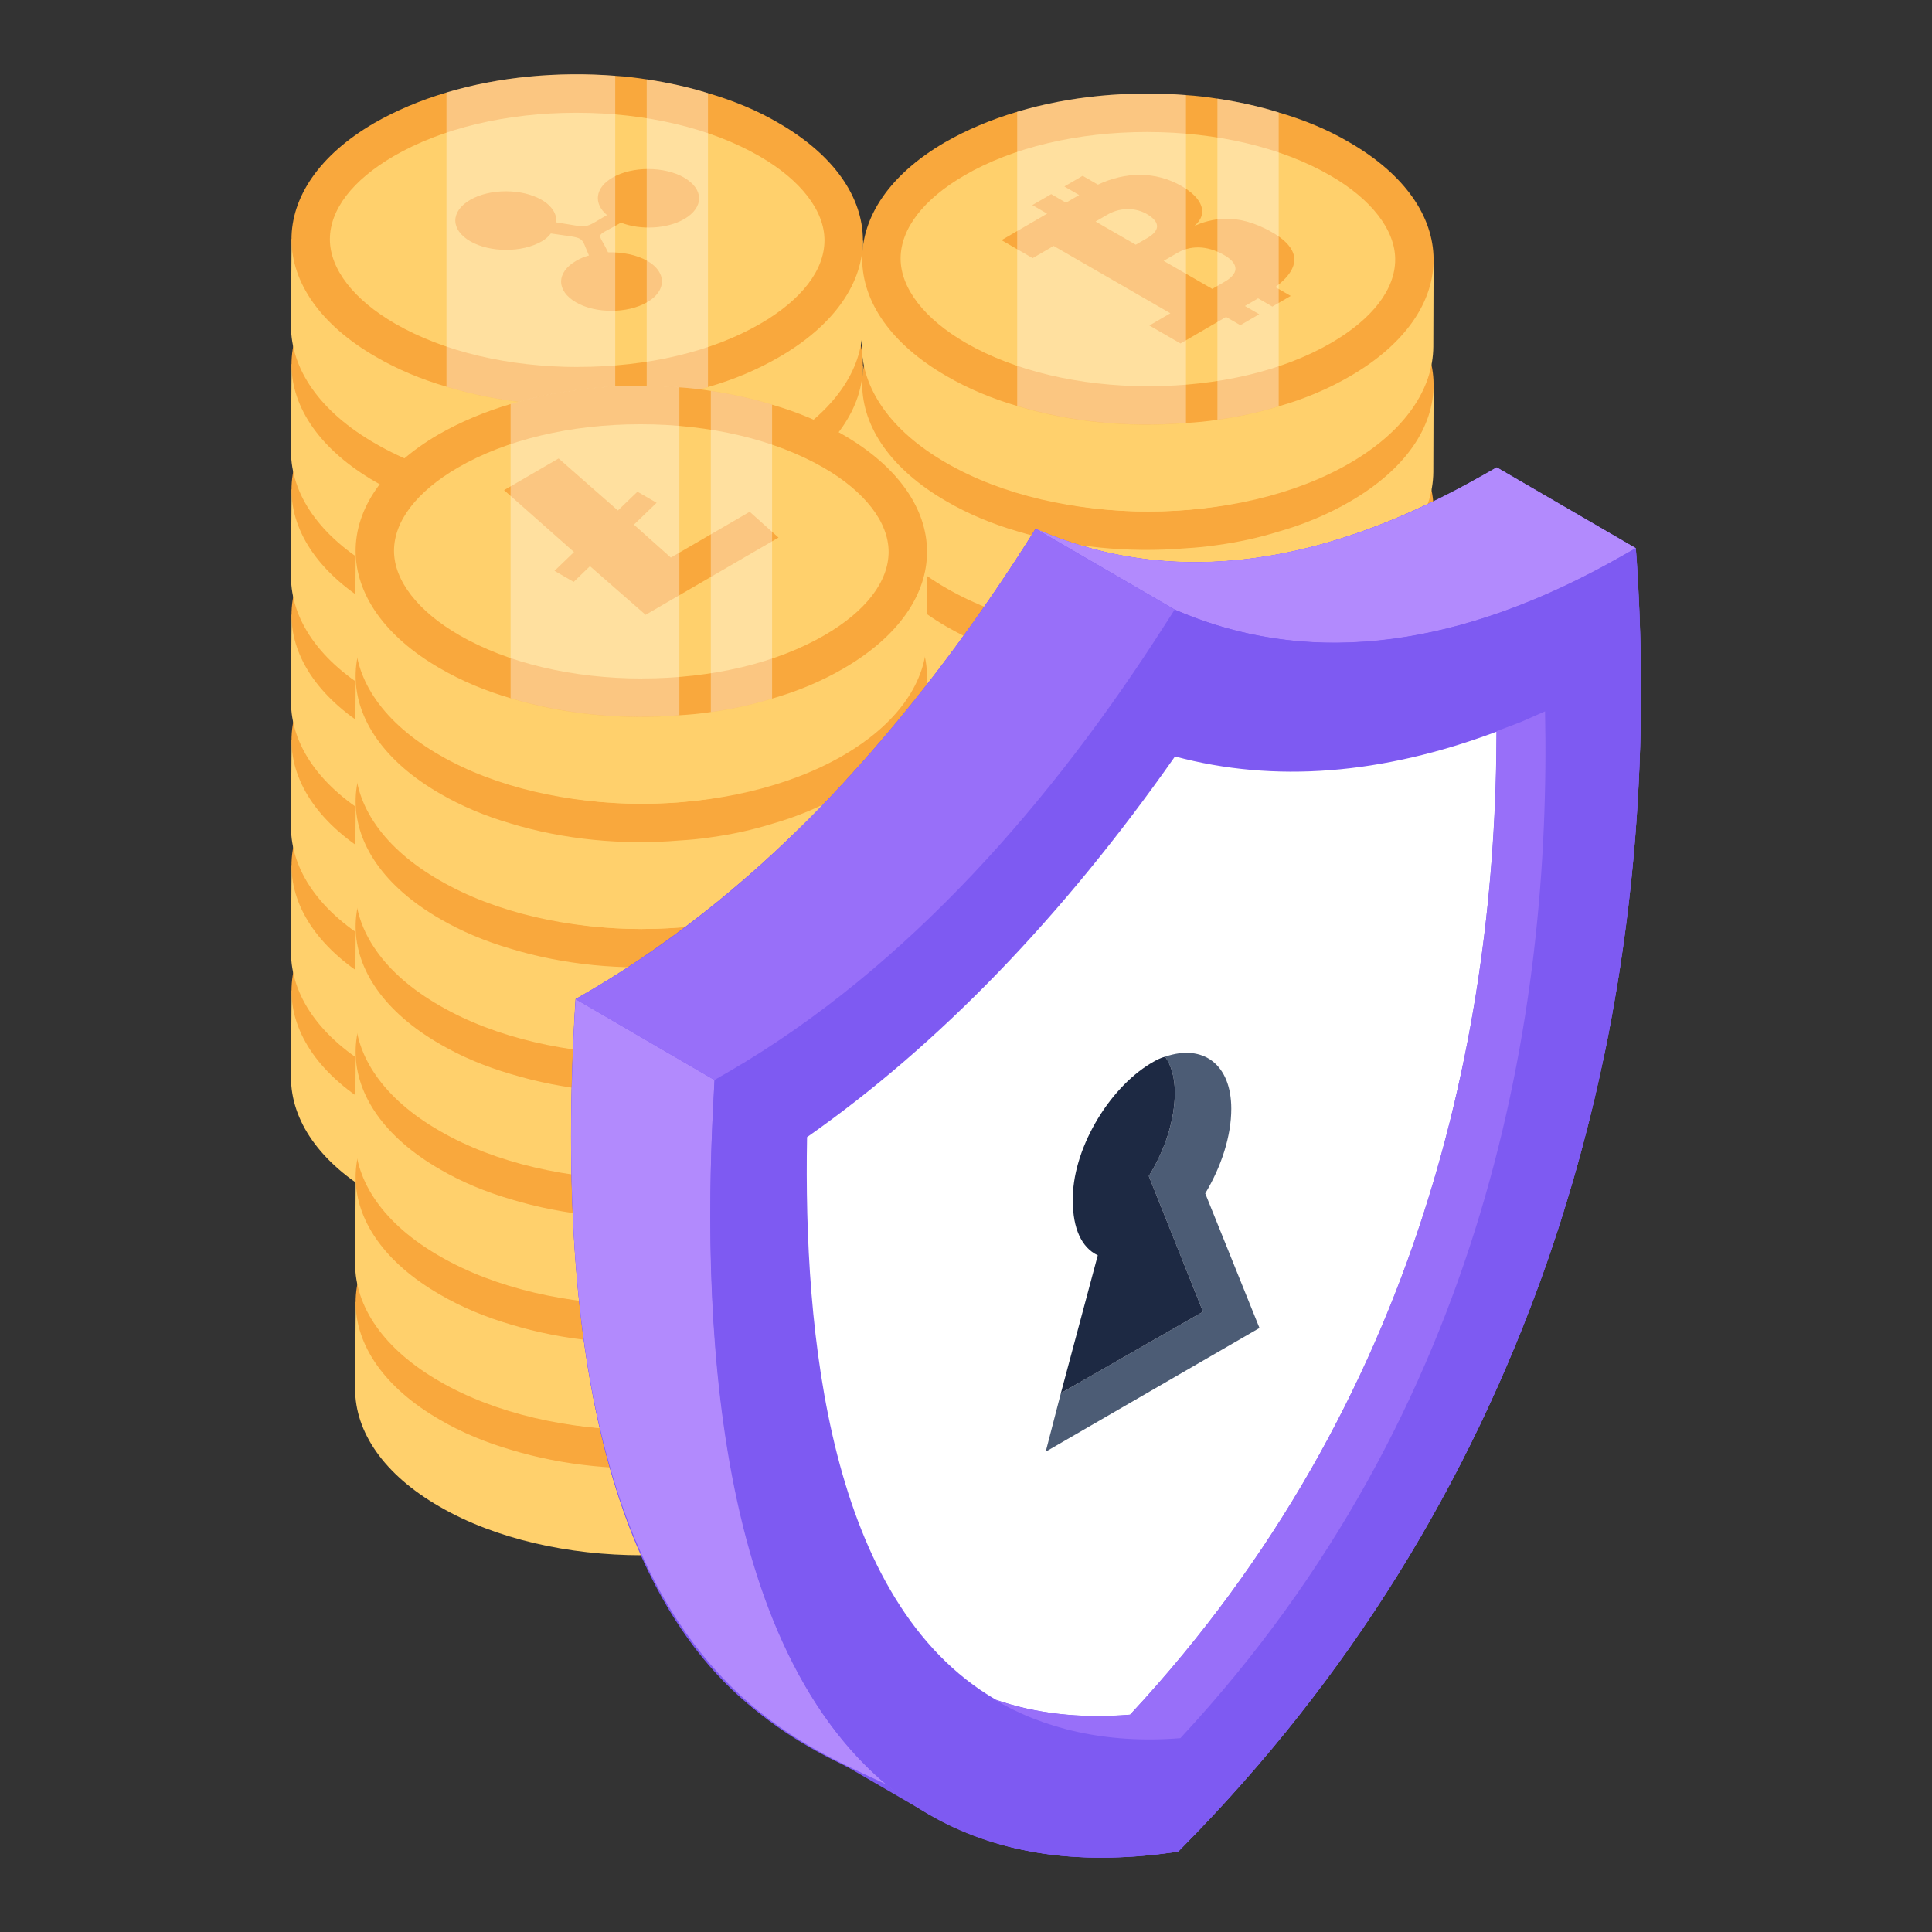 <?xml version="1.0" encoding="UTF-8"?>
<svg xmlns="http://www.w3.org/2000/svg" id="Layer_1" height="512" viewBox="0 0 52 52" width="512">
  <rect x="0" y="0" width="52" height="52" fill="#333333" stroke="none"/>
  <g id="_x39_6_1_">
    <g>
      <g>
        <g>
          <g>
            <g>
              <g>
                <g>
                  <g>
                    <g>
                      <g>
                        <g>
                          <path d="m23.225 26.705-.008 2.334c-.008 1.136-.755 2.265-2.241 3.131-2.988 1.74-7.859 1.74-10.863 0-1.526-.874-2.281-2.026-2.281-3.171l.016-2.342z" fill="#ffd06c"></path>
                        </g>
                      </g>
                      <g>
                        <g>
                          <path d="m20.981 29.832c-.579.337-1.226.613-1.926.812-.527.164-1.079.285-1.649.363-.276.043-.561.069-.846.086-1.537.13-3.126-.026-4.542-.458-.682-.199-1.321-.466-1.9-.803-3.014-1.736-3.031-4.559-.043-6.295.587-.337 1.243-.613 1.943-.82 1.408-.423 3.005-.57 4.542-.449.285.017.57.052.846.095.57.086 1.123.207 1.649.371.682.199 1.33.466 1.9.803 3.014 1.736 3.031 4.551.026 6.295z" fill="#f9a83d"></path>
                        </g>
                        <g>
                          <path d="m15.56 30.105c-1.873 0-3.621-.414-4.922-1.165-1.117-.645-1.758-1.472-1.759-2.271-.001-.799.609-1.594 1.717-2.239 1.295-.753 3.041-1.168 4.914-1.168 1.875 0 3.626.415 4.931 1.169 1.111.641 1.749 1.466 1.75 2.262.001.802-.612 1.6-1.726 2.247-1.291.75-3.033 1.163-4.905 1.163z" fill="#ffd06c"></path>
                        </g>
                        <g>
                          <g>
                            <path d="m18.885 27.96-.384-.222-.354.206.384.222-.508.295-.384-.222-.098.057-.564.328-.565.329-.838-.484.565-.329-3.141-1.813-.565.329-.838-.484.565-.329.564-.328.098-.057-.398-.23.508-.295.398.23.354-.206-.398-.23.493-.287.411.237c.735-.345 1.544-.37 2.255.041.567.328.724.747.345 1.067.41-.171 1.103-.394 2.097.18.511.295.981.796.079 1.47l.412.238zm-1.617-.476.337-.196c.452-.263.31-.526-.017-.714-.483-.279-.924-.254-1.262-.058l-.367.213zm-2.06-1.19.31-.18c.382-.222.323-.451-.019-.649-.241-.139-.652-.213-1.062.025l-.31.18z" fill="#f9a83d"></path>
                          </g>
                        </g>
                      </g>
                    </g>
                  </g>
                </g>
              </g>
            </g>
          </g>
        </g>
        <g>
          <g>
            <g>
              <g>
                <g>
                  <g>
                    <g>
                      <g>
                        <g>
                          <path d="m23.225 23.334-.008 2.334c-.008 1.136-.755 2.265-2.241 3.131-2.988 1.74-7.859 1.74-10.863 0-1.526-.874-2.281-2.026-2.281-3.171l.016-2.342z" fill="#ffd06c"></path>
                        </g>
                      </g>
                      <g>
                        <g>
                          <path d="m20.981 26.461c-.579.337-1.226.613-1.926.812-.527.164-1.079.285-1.649.363-.276.043-.561.069-.846.086-1.537.13-3.126-.026-4.542-.458-.682-.199-1.321-.466-1.9-.803-3.014-1.736-3.031-4.559-.043-6.295.587-.337 1.243-.613 1.943-.82 1.408-.423 3.005-.57 4.542-.449.285.017.57.052.846.095.57.086 1.123.207 1.649.371.682.199 1.33.466 1.9.803 3.014 1.736 3.031 4.551.026 6.295z" fill="#f9a83d"></path>
                        </g>
                        <g>
                          <path d="m15.56 26.734c-1.873 0-3.621-.414-4.922-1.165-1.117-.645-1.758-1.472-1.759-2.271-.001-.799.609-1.594 1.717-2.239 1.295-.753 3.041-1.168 4.914-1.168 1.875 0 3.626.415 4.931 1.169 1.111.641 1.749 1.466 1.75 2.262.001.802-.612 1.6-1.726 2.247-1.291.75-3.033 1.163-4.905 1.163z" fill="#ffd06c"></path>
                        </g>
                        <g>
                          <g>
                            <path d="m18.885 24.589-.384-.222-.354.206.384.222-.508.295-.384-.222-.098.057-.564.328-.565.329-.838-.484.565-.329-3.141-1.813-.565.329-.838-.484.565-.329.564-.328.098-.057-.398-.23.508-.295.398.229.354-.206-.398-.23.493-.287.411.237c.735-.345 1.544-.37 2.255.041.567.328.724.747.345 1.067.41-.171 1.103-.394 2.097.18.511.295.981.796.079 1.47l.412.238zm-1.617-.476.337-.196c.452-.263.31-.526-.017-.714-.483-.279-.924-.254-1.262-.058l-.367.213zm-2.06-1.19.31-.18c.382-.222.323-.451-.019-.649-.241-.139-.652-.213-1.062.025l-.31.18z" fill="#f9a83d"></path>
                          </g>
                        </g>
                      </g>
                    </g>
                  </g>
                </g>
              </g>
            </g>
          </g>
        </g>
        <g>
          <g>
            <g>
              <g>
                <g>
                  <g>
                    <g>
                      <g>
                        <g>
                          <path d="m23.225 19.963-.008 2.334c-.008 1.136-.755 2.265-2.241 3.131-2.988 1.74-7.859 1.74-10.863 0-1.526-.874-2.281-2.026-2.281-3.171l.016-2.342z" fill="#ffd06c"></path>
                        </g>
                      </g>
                      <g>
                        <g>
                          <path d="m20.981 23.09c-.579.337-1.226.613-1.926.812-.527.164-1.079.285-1.649.363-.276.043-.561.069-.846.086-1.537.13-3.126-.026-4.542-.458-.682-.199-1.321-.466-1.9-.803-3.014-1.736-3.031-4.559-.043-6.295.587-.337 1.243-.613 1.943-.82 1.408-.423 3.005-.57 4.542-.449.285.017.57.052.846.095.57.086 1.123.207 1.649.371.682.199 1.33.466 1.9.803 3.014 1.736 3.031 4.551.026 6.295z" fill="#f9a83d"></path>
                        </g>
                        <g>
                          <path d="m15.56 23.362c-1.873 0-3.621-.414-4.922-1.165-1.117-.645-1.758-1.472-1.759-2.271-.001-.799.609-1.594 1.717-2.239 1.295-.753 3.041-1.168 4.914-1.168 1.875 0 3.626.415 4.931 1.169 1.111.641 1.749 1.466 1.75 2.262.001.802-.612 1.6-1.726 2.247-1.291.75-3.033 1.163-4.905 1.163z" fill="#ffd06c"></path>
                        </g>
                        <g>
                          <g>
                            <path d="m18.885 21.218-.384-.222-.354.206.384.222-.508.295-.384-.222-.098.057-.564.328-.565.329-.838-.484.565-.329-3.141-1.813-.565.329-.838-.484.565-.329.564-.328.098-.057-.398-.23.508-.295.398.23.354-.206-.398-.23.493-.287.411.237c.735-.345 1.544-.37 2.255.041.567.328.724.747.345 1.067.41-.171 1.103-.394 2.097.18.511.295.981.796.079 1.47l.412.238zm-1.617-.476.337-.196c.452-.263.31-.526-.017-.714-.483-.279-.924-.254-1.262-.058l-.367.213zm-2.06-1.19.31-.18c.382-.222.323-.451-.019-.649-.241-.139-.652-.213-1.062.025l-.31.18z" fill="#f9a83d"></path>
                          </g>
                        </g>
                      </g>
                    </g>
                  </g>
                </g>
              </g>
            </g>
          </g>
        </g>
        <g>
          <g>
            <g>
              <g>
                <g>
                  <g>
                    <g>
                      <g>
                        <g>
                          <path d="m23.225 16.592-.008 2.334c-.008 1.136-.755 2.265-2.241 3.131-2.988 1.74-7.859 1.74-10.863 0-1.526-.874-2.281-2.026-2.281-3.171l.016-2.342z" fill="#ffd06c"></path>
                        </g>
                      </g>
                      <g>
                        <g>
                          <path d="m20.981 19.719c-.579.337-1.226.613-1.926.812-.527.164-1.079.285-1.649.363-.276.043-.561.069-.846.086-1.537.13-3.126-.026-4.542-.458-.682-.199-1.321-.466-1.9-.803-3.014-1.736-3.031-4.559-.043-6.295.587-.337 1.243-.613 1.943-.82 1.408-.423 3.005-.57 4.542-.449.285.017.57.052.846.095.57.086 1.123.207 1.649.371.682.199 1.33.466 1.9.803 3.014 1.736 3.031 4.551.026 6.295z" fill="#f9a83d"></path>
                        </g>
                        <g>
                          <path d="m15.56 19.991c-1.873 0-3.621-.414-4.922-1.165-1.117-.645-1.758-1.472-1.759-2.271-.001-.799.609-1.594 1.717-2.239 1.295-.753 3.041-1.168 4.914-1.168 1.875 0 3.626.415 4.931 1.169 1.111.641 1.749 1.466 1.75 2.262.001.802-.612 1.6-1.726 2.247-1.291.75-3.033 1.163-4.905 1.163z" fill="#ffd06c"></path>
                        </g>
                        <g>
                          <g>
                            <path d="m18.885 17.847-.384-.222-.354.206.384.222-.508.295-.384-.222-.098.057-.564.328-.565.329-.838-.484.565-.329-3.141-1.813-.565.329-.838-.484.565-.329.564-.328.098-.057-.398-.23.508-.295.398.23.354-.206-.398-.23.493-.287.411.237c.735-.345 1.544-.37 2.255.041.567.328.724.747.345 1.067.41-.171 1.103-.394 2.097.18.511.295.981.796.079 1.47l.412.238zm-1.617-.476.337-.196c.452-.263.31-.526-.017-.714-.483-.279-.924-.254-1.262-.058l-.367.213zm-2.06-1.19.31-.18c.382-.222.323-.451-.019-.649-.241-.139-.652-.213-1.062.025l-.31.18z" fill="#f9a83d"></path>
                          </g>
                        </g>
                      </g>
                    </g>
                  </g>
                </g>
              </g>
            </g>
          </g>
        </g>
        <g>
          <g>
            <g>
              <g>
                <g>
                  <g>
                    <g>
                      <g>
                        <g>
                          <path d="m23.225 13.221-.008 2.334c-.008 1.136-.755 2.265-2.241 3.131-2.988 1.74-7.859 1.74-10.863 0-1.526-.874-2.281-2.026-2.281-3.171l.016-2.342z" fill="#ffd06c"></path>
                        </g>
                      </g>
                      <g>
                        <g>
                          <path d="m20.981 16.348c-.579.337-1.226.613-1.926.812-.527.164-1.079.285-1.649.363-.276.043-.561.069-.846.086-1.537.13-3.126-.026-4.542-.458-.682-.199-1.321-.466-1.9-.803-3.014-1.736-3.031-4.559-.043-6.295.587-.337 1.243-.613 1.943-.82 1.408-.423 3.005-.57 4.542-.449.285.017.57.052.846.095.57.086 1.123.207 1.649.371.682.199 1.33.466 1.9.803 3.014 1.736 3.031 4.551.026 6.295z" fill="#f9a83d"></path>
                        </g>
                        <g>
                          <path d="m15.56 16.62c-1.873 0-3.621-.414-4.922-1.165-1.117-.645-1.758-1.472-1.759-2.271-.001-.799.609-1.594 1.717-2.239 1.295-.753 3.041-1.168 4.914-1.168 1.875 0 3.626.415 4.931 1.169 1.111.641 1.749 1.466 1.75 2.262.001.802-.612 1.6-1.726 2.247-1.291.75-3.033 1.163-4.905 1.163z" fill="#ffd06c"></path>
                        </g>
                        <g>
                          <g>
                            <path d="m18.885 14.476-.384-.222-.354.206.384.222-.508.295-.384-.222-.098.057-.564.328-.565.329-.838-.484.565-.329-3.141-1.813-.565.329-.838-.484.565-.329.564-.328.098-.057-.398-.23.508-.295.398.23.354-.206-.398-.23.493-.287.411.237c.735-.345 1.544-.37 2.255.041.567.328.724.747.345 1.067.41-.171 1.103-.394 2.097.18.511.295.981.796.079 1.47l.412.238zm-1.617-.476.337-.196c.452-.263.31-.526-.017-.714-.483-.279-.924-.254-1.262-.058l-.367.213zm-2.06-1.19.31-.18c.382-.222.323-.451-.019-.649-.241-.139-.652-.213-1.062.025l-.31.18z" fill="#f9a83d"></path>
                          </g>
                        </g>
                      </g>
                    </g>
                  </g>
                </g>
              </g>
            </g>
          </g>
        </g>
        <g>
          <g>
            <g>
              <g>
                <g>
                  <g>
                    <g>
                      <g>
                        <g>
                          <path d="m23.225 9.85-.008 2.334c-.008 1.136-.755 2.265-2.241 3.131-2.988 1.74-7.859 1.74-10.863 0-1.526-.874-2.281-2.026-2.281-3.171l.016-2.342z" fill="#ffd06c"></path>
                        </g>
                      </g>
                      <g>
                        <g>
                          <path d="m20.981 12.976c-.579.337-1.226.613-1.926.812-.527.164-1.079.285-1.649.363-.276.043-.561.069-.846.086-1.537.13-3.126-.026-4.542-.458-.682-.199-1.321-.466-1.9-.803-3.014-1.736-3.031-4.559-.043-6.295.587-.337 1.243-.613 1.943-.82 1.408-.423 3.005-.57 4.542-.449.285.017.57.052.846.095.57.086 1.123.207 1.649.371.682.199 1.33.466 1.9.803 3.014 1.736 3.031 4.551.026 6.295z" fill="#f9a83d"></path>
                        </g>
                        <g>
                          <path d="m15.56 13.249c-1.873 0-3.621-.414-4.922-1.165-1.117-.645-1.758-1.472-1.759-2.271-.001-.799.609-1.594 1.717-2.239 1.295-.753 3.041-1.168 4.914-1.168 1.875 0 3.626.415 4.931 1.169 1.111.641 1.749 1.466 1.75 2.262.001.802-.612 1.6-1.726 2.247-1.291.75-3.033 1.163-4.905 1.163z" fill="#ffd06c"></path>
                        </g>
                        <g>
                          <g>
                            <path d="m18.885 11.105-.384-.222-.354.206.384.222-.508.295-.384-.222-.098.057-.564.328-.565.329-.838-.484.565-.329-3.141-1.813-.565.329-.838-.484.565-.329.564-.328.098-.057-.398-.23.508-.295.398.23.354-.206-.398-.23.493-.287.411.237c.735-.345 1.544-.37 2.255.041.567.328.724.747.345 1.067.41-.171 1.103-.394 2.097.18.511.295.981.796.079 1.47l.412.238zm-1.617-.476.337-.196c.452-.263.31-.526-.017-.714-.483-.279-.924-.254-1.262-.058l-.367.213zm-2.06-1.19.31-.18c.382-.222.323-.451-.019-.649-.241-.139-.652-.213-1.062.025l-.31.18z" fill="#f9a83d"></path>
                          </g>
                        </g>
                      </g>
                    </g>
                  </g>
                </g>
              </g>
            </g>
          </g>
        </g>
        <g>
          <g>
            <g>
              <g>
                <g>
                  <g>
                    <g>
                      <g>
                        <g>
                          <path d="m23.225 6.479-.008 2.334c-.008 1.136-.755 2.265-2.241 3.131-2.988 1.74-7.859 1.74-10.863 0-1.526-.874-2.281-2.026-2.281-3.171l.016-2.342z" fill="#ffd06c"></path>
                        </g>
                      </g>
                      <g>
                        <g>
                          <path d="m20.981 9.605c-.579.337-1.226.613-1.926.812-.527.164-1.079.285-1.649.363-.276.043-.561.069-.846.086-1.537.13-3.126-.026-4.542-.458-.682-.199-1.321-.466-1.9-.803-3.014-1.736-3.031-4.559-.043-6.295.587-.337 1.243-.613 1.943-.82 1.408-.423 3.005-.57 4.542-.449.285.017.57.052.846.095.57.086 1.123.207 1.649.371.682.199 1.33.466 1.9.803 3.014 1.736 3.031 4.551.026 6.295z" fill="#f9a83d"></path>
                        </g>
                        <g>
                          <path d="m15.56 9.878c-1.873 0-3.621-.414-4.922-1.165-1.117-.645-1.758-1.472-1.759-2.271-.001-.799.609-1.594 1.717-2.239 1.295-.753 3.041-1.168 4.914-1.168 1.875 0 3.626.415 4.931 1.169 1.111.641 1.749 1.466 1.75 2.262.001.802-.612 1.6-1.726 2.247-1.291.75-3.033 1.163-4.905 1.163z" fill="#ffd06c"></path>
                        </g>
                      </g>
                    </g>
                  </g>
                </g>
              </g>
            </g>
          </g>
        </g>
      </g>
      <g>
        <g>
          <path d="m18.412 4.78c.536.309.541.804.004 1.116-.46.267-1.178.302-1.703.097-.742.431-.62.206-.348.798.379-.007.769.064 1.06.232.526.304.519.805-.003 1.109-.535.311-1.39.311-1.916.007-.536-.309-.539-.805-.004-1.116.108-.063.217-.112.35-.147-.122-.276-.138-.387-.243-.448-.105-.061-.3-.071-.783-.144-.06.077-.132.147-.241.21-.535.311-1.4.305-1.926.001-.538-.311-.539-.805-.004-1.116.523-.304 1.385-.311 1.924-0.0.281.162.418.395.393.606.926.141.695.192 1.364-.197-.369-.311-.323-.734.149-1.008.537-.312 1.402-.304 1.929-0z" fill="#f9a83d"></path>
        </g>
      </g>
      <g opacity=".35">
        <g>
          <path d="m16.559 2.041v8.825c-1.537.13-3.126-.026-4.542-.458v-7.919c1.408-.423 3.005-.57 4.542-.449z" fill="#fff"></path>
        </g>
        <g>
          <path d="m19.055 2.507v7.91c-.527.164-1.079.285-1.649.363v-8.644c.57.086 1.123.207 1.649.371z" fill="#fff"></path>
        </g>
      </g>
    </g>
    <g>
      <g>
        <g>
          <g>
            <g>
              <g>
                <g>
                  <g>
                    <g>
                      <g>
                        <g>
                          <path d="m38.586 27.224-.008 2.334c-.008 1.136-.755 2.265-2.241 3.131-2.988 1.74-7.859 1.74-10.863 0-1.526-.874-2.281-2.026-2.281-3.171l.016-2.342z" fill="#ffd06c"></path>
                        </g>
                      </g>
                      <g>
                        <g>
                          <path d="m36.341 30.35c-.579.337-1.226.613-1.926.812-.527.164-1.079.285-1.649.363-.276.043-.561.069-.846.086-1.537.13-3.126-.026-4.542-.458-.682-.199-1.321-.466-1.9-.803-3.014-1.736-3.031-4.559-.043-6.295.587-.337 1.243-.613 1.943-.82 1.408-.423 3.005-.57 4.542-.449.285.017.57.052.846.095.57.086 1.123.207 1.649.371.682.199 1.33.466 1.9.803 3.014 1.736 3.031 4.551.026 6.295z" fill="#f9a83d"></path>
                        </g>
                        <g>
                          <path d="m30.921 30.623c-1.873 0-3.621-.414-4.922-1.165-1.117-.645-1.758-1.472-1.759-2.271-.001-.799.609-1.594 1.717-2.239 1.295-.753 3.041-1.168 4.914-1.168 1.875 0 3.626.415 4.931 1.169 1.111.641 1.749 1.466 1.75 2.262.001.802-.612 1.6-1.726 2.247-1.291.75-3.033 1.163-4.905 1.163z" fill="#ffd06c"></path>
                        </g>
                        <g>
                          <g>
                            <path d="m34.246 28.478-.384-.222-.354.206.384.222-.508.295-.384-.222-.098.057-.564.328-.565.329-.838-.484.565-.329-3.141-1.813-.565.329-.838-.484.565-.329.564-.328.098-.057-.398-.23.508-.295.398.229.354-.206-.398-.23.493-.287.411.237c.735-.345 1.544-.37 2.255.041.567.328.724.747.345 1.067.41-.171 1.103-.394 2.097.18.511.295.981.796.079 1.47l.412.238zm-1.617-.476.337-.196c.452-.263.31-.526-.017-.714-.483-.279-.924-.254-1.262-.058l-.367.213zm-2.06-1.19.31-.18c.382-.222.323-.451-.019-.649-.241-.139-.652-.213-1.062.025l-.31.18z" fill="#f9a83d"></path>
                          </g>
                        </g>
                      </g>
                    </g>
                  </g>
                </g>
              </g>
            </g>
          </g>
        </g>
        <g>
          <g>
            <g>
              <g>
                <g>
                  <g>
                    <g>
                      <g>
                        <g>
                          <path d="m38.586 23.853-.008 2.334c-.008 1.136-.755 2.265-2.241 3.131-2.988 1.74-7.859 1.74-10.863 0-1.526-.874-2.281-2.026-2.281-3.171l.016-2.342z" fill="#ffd06c"></path>
                        </g>
                      </g>
                      <g>
                        <g>
                          <path d="m36.341 26.979c-.579.337-1.226.613-1.926.812-.527.164-1.079.285-1.649.363-.276.043-.561.069-.846.086-1.537.13-3.126-.026-4.542-.458-.682-.199-1.321-.466-1.9-.803-3.014-1.736-3.031-4.559-.043-6.295.587-.337 1.243-.613 1.943-.82 1.408-.423 3.005-.57 4.542-.449.285.017.57.052.846.095.57.086 1.123.207 1.649.371.682.199 1.33.466 1.9.803 3.014 1.736 3.031 4.551.026 6.295z" fill="#f9a83d"></path>
                        </g>
                        <g>
                          <path d="m30.921 27.252c-1.873 0-3.621-.414-4.922-1.165-1.117-.645-1.758-1.472-1.759-2.271-.001-.799.609-1.594 1.717-2.239 1.295-.753 3.041-1.168 4.914-1.168 1.875 0 3.626.415 4.931 1.169 1.111.641 1.749 1.466 1.75 2.262.001.802-.612 1.6-1.726 2.247-1.291.75-3.033 1.163-4.905 1.163z" fill="#ffd06c"></path>
                        </g>
                        <g>
                          <g>
                            <path d="m34.246 25.107-.384-.222-.354.206.384.222-.508.295-.384-.222-.098.057-.564.328-.565.329-.838-.484.565-.329-3.141-1.813-.565.329-.838-.484.565-.329.564-.328.098-.057-.398-.23.508-.295.398.23.354-.206-.398-.23.493-.287.411.237c.735-.345 1.544-.37 2.255.041.567.328.724.747.345 1.067.41-.171 1.103-.394 2.097.18.511.295.981.796.079 1.47l.412.238zm-1.617-.476.337-.196c.452-.263.31-.526-.017-.714-.483-.279-.924-.254-1.262-.058l-.367.213zm-2.06-1.19.31-.18c.382-.222.323-.451-.019-.649-.241-.139-.652-.213-1.062.025l-.31.18z" fill="#f9a83d"></path>
                          </g>
                        </g>
                      </g>
                    </g>
                  </g>
                </g>
              </g>
            </g>
          </g>
        </g>
        <g>
          <g>
            <g>
              <g>
                <g>
                  <g>
                    <g>
                      <g>
                        <g>
                          <path d="m38.586 20.482-.008 2.334c-.008 1.136-.755 2.265-2.241 3.131-2.988 1.74-7.859 1.74-10.863 0-1.526-.874-2.281-2.026-2.281-3.171l.016-2.342z" fill="#ffd06c"></path>
                        </g>
                      </g>
                      <g>
                        <g>
                          <path d="m36.341 23.608c-.579.337-1.226.613-1.926.812-.527.164-1.079.285-1.649.363-.276.043-.561.069-.846.086-1.537.13-3.126-.026-4.542-.458-.682-.199-1.321-.466-1.9-.803-3.014-1.736-3.031-4.559-.043-6.295.587-.337 1.243-.613 1.943-.82 1.408-.423 3.005-.57 4.542-.449.285.017.57.052.846.095.57.086 1.123.207 1.649.371.682.199 1.33.466 1.9.803 3.014 1.736 3.031 4.551.026 6.295z" fill="#f9a83d"></path>
                        </g>
                        <g>
                          <path d="m30.921 23.881c-1.873 0-3.621-.414-4.922-1.165-1.117-.645-1.758-1.472-1.759-2.271-.001-.799.609-1.594 1.717-2.239 1.295-.753 3.041-1.168 4.914-1.168 1.875 0 3.626.415 4.931 1.169 1.111.641 1.749 1.466 1.75 2.262.001.802-.612 1.6-1.726 2.247-1.291.75-3.033 1.163-4.905 1.163z" fill="#ffd06c"></path>
                        </g>
                        <g>
                          <g>
                            <path d="m34.246 21.736-.384-.222-.354.206.384.222-.508.295-.384-.222-.098.057-.564.328-.565.329-.838-.484.565-.329-3.141-1.813-.565.329-.838-.484.565-.329.564-.328.098-.057-.398-.229.508-.295.398.23.354-.206-.398-.229.493-.287.411.237c.735-.345 1.544-.37 2.255.041.567.328.724.747.345 1.067.41-.171 1.103-.394 2.097.18.511.295.981.796.079 1.47l.412.238zm-1.617-.476.337-.196c.452-.263.31-.526-.017-.714-.483-.279-.924-.254-1.262-.058l-.367.213zm-2.06-1.19.31-.18c.382-.222.323-.451-.019-.649-.241-.139-.652-.213-1.062.025l-.31.18z" fill="#f9a83d"></path>
                          </g>
                        </g>
                      </g>
                    </g>
                  </g>
                </g>
              </g>
            </g>
          </g>
        </g>
        <g>
          <g>
            <g>
              <g>
                <g>
                  <g>
                    <g>
                      <g>
                        <g>
                          <path d="m38.586 17.11-.008 2.334c-.008 1.136-.755 2.265-2.241 3.131-2.988 1.74-7.859 1.74-10.863 0-1.526-.874-2.281-2.026-2.281-3.171l.016-2.342z" fill="#ffd06c"></path>
                        </g>
                      </g>
                      <g>
                        <g>
                          <path d="m36.341 20.237c-.579.337-1.226.613-1.926.812-.527.164-1.079.285-1.649.363-.276.043-.561.069-.846.086-1.537.13-3.126-.026-4.542-.458-.682-.199-1.321-.466-1.9-.803-3.014-1.736-3.031-4.559-.043-6.295.587-.337 1.243-.613 1.943-.82 1.408-.423 3.005-.57 4.542-.449.285.017.57.052.846.095.57.086 1.123.207 1.649.371.682.199 1.33.466 1.9.803 3.014 1.736 3.031 4.551.026 6.295z" fill="#f9a83d"></path>
                        </g>
                        <g>
                          <path d="m30.921 20.51c-1.873 0-3.621-.414-4.922-1.165-1.117-.645-1.758-1.472-1.759-2.271-.001-.799.609-1.594 1.717-2.239 1.295-.753 3.041-1.168 4.914-1.168 1.875 0 3.626.415 4.931 1.169 1.111.641 1.749 1.466 1.75 2.262.001.802-.612 1.6-1.726 2.247-1.291.75-3.033 1.163-4.905 1.163z" fill="#ffd06c"></path>
                        </g>
                        <g>
                          <g>
                            <path d="m34.246 18.365-.384-.222-.354.206.384.222-.508.295-.384-.222-.098.057-.564.328-.565.329-.838-.484.565-.329-3.141-1.813-.565.329-.838-.484.565-.329.564-.328.098-.057-.398-.23.508-.295.398.23.354-.206-.398-.23.493-.287.411.237c.735-.345 1.544-.37 2.255.041.567.328.724.747.345 1.067.41-.171 1.103-.394 2.097.18.511.295.981.796.079 1.47l.412.238zm-1.617-.476.337-.196c.452-.263.31-.526-.017-.714-.483-.279-.924-.254-1.262-.058l-.367.213zm-2.06-1.19.31-.18c.382-.222.323-.451-.019-.649-.241-.139-.652-.213-1.062.025l-.31.18z" fill="#f9a83d"></path>
                          </g>
                        </g>
                      </g>
                    </g>
                  </g>
                </g>
              </g>
            </g>
          </g>
        </g>
        <g>
          <g>
            <g>
              <g>
                <g>
                  <g>
                    <g>
                      <g>
                        <g>
                          <path d="m38.586 13.739-.008 2.334c-.008 1.136-.755 2.265-2.241 3.131-2.988 1.74-7.859 1.74-10.863 0-1.526-.874-2.281-2.026-2.281-3.171l.016-2.342z" fill="#ffd06c"></path>
                        </g>
                      </g>
                      <g>
                        <g>
                          <path d="m36.341 16.866c-.579.337-1.226.613-1.926.812-.527.164-1.079.285-1.649.363-.276.043-.561.069-.846.086-1.537.13-3.126-.026-4.542-.458-.682-.199-1.321-.466-1.9-.803-3.014-1.736-3.031-4.559-.043-6.295.587-.337 1.243-.613 1.943-.82 1.408-.423 3.005-.57 4.542-.449.285.017.57.052.846.095.57.086 1.123.207 1.649.371.682.199 1.33.466 1.9.803 3.014 1.736 3.031 4.551.026 6.295z" fill="#f9a83d"></path>
                        </g>
                        <g>
                          <path d="m30.921 17.139c-1.873 0-3.621-.414-4.922-1.165-1.117-.645-1.758-1.472-1.759-2.271-.001-.799.609-1.594 1.717-2.239 1.295-.753 3.041-1.168 4.914-1.168 1.875 0 3.626.415 4.931 1.169 1.111.641 1.749 1.466 1.75 2.262.001.802-.612 1.6-1.726 2.247-1.291.75-3.033 1.163-4.905 1.163z" fill="#ffd06c"></path>
                        </g>
                        <g>
                          <g>
                            <path d="m34.246 14.994-.384-.222-.354.206.384.222-.508.295-.384-.222-.098.057-.564.328-.565.329-.838-.484.565-.329-3.141-1.813-.565.329-.838-.484.565-.329.564-.328.098-.057-.398-.23.508-.295.398.23.354-.206-.398-.23.493-.287.411.237c.735-.345 1.544-.37 2.255.041.567.328.724.747.345 1.067.41-.171 1.103-.394 2.097.18.511.295.981.796.079 1.47l.412.238zm-1.617-.476.337-.196c.452-.263.31-.526-.017-.714-.483-.279-.924-.254-1.262-.058l-.367.213zm-2.06-1.19.31-.18c.382-.222.323-.451-.019-.649-.241-.139-.652-.213-1.062.025l-.31.18z" fill="#f9a83d"></path>
                          </g>
                        </g>
                      </g>
                    </g>
                  </g>
                </g>
              </g>
            </g>
          </g>
        </g>
        <g>
          <g>
            <g>
              <g>
                <g>
                  <g>
                    <g>
                      <g>
                        <g>
                          <path d="m38.586 10.368-.008 2.334c-.008 1.136-.755 2.265-2.241 3.131-2.988 1.74-7.859 1.74-10.863 0-1.526-.874-2.281-2.026-2.281-3.171l.016-2.342z" fill="#ffd06c"></path>
                        </g>
                      </g>
                      <g>
                        <g>
                          <path d="m36.341 13.495c-.579.337-1.226.613-1.926.812-.527.164-1.079.285-1.649.363-.276.043-.561.069-.846.086-1.537.13-3.126-.026-4.542-.458-.682-.199-1.321-.466-1.9-.803-3.014-1.736-3.031-4.559-.043-6.295.587-.337 1.243-.613 1.943-.82 1.408-.423 3.005-.57 4.542-.449.285.017.57.052.846.095.57.086 1.123.207 1.649.371.682.199 1.33.466 1.9.803 3.014 1.736 3.031 4.551.026 6.295z" fill="#f9a83d"></path>
                        </g>
                        <g>
                          <path d="m30.921 13.768c-1.873 0-3.621-.414-4.922-1.165-1.117-.645-1.758-1.472-1.759-2.271-.001-.799.609-1.594 1.717-2.239 1.295-.753 3.041-1.168 4.914-1.168 1.875 0 3.626.415 4.931 1.169 1.111.641 1.749 1.466 1.75 2.262.001.802-.612 1.6-1.726 2.247-1.291.75-3.033 1.163-4.905 1.163z" fill="#ffd06c"></path>
                        </g>
                        <g>
                          <g>
                            <path d="m34.246 11.623-.384-.222-.354.206.384.222-.508.295-.384-.222-.098.057-.564.328-.565.329-.838-.484.565-.329-3.141-1.813-.565.329-.838-.484.565-.329.564-.328.098-.057-.398-.23.508-.295.398.23.354-.206-.398-.23.493-.287.411.237c.735-.345 1.544-.37 2.255.041.567.328.724.747.345 1.067.41-.171 1.103-.394 2.097.18.511.295.981.796.079 1.47l.412.238zm-1.617-.476.337-.196c.452-.263.31-.526-.017-.714-.483-.279-.924-.254-1.262-.058l-.367.213zm-2.06-1.19.31-.18c.382-.222.323-.451-.019-.649-.241-.139-.652-.213-1.062.025l-.31.18z" fill="#f9a83d"></path>
                          </g>
                        </g>
                      </g>
                    </g>
                  </g>
                </g>
              </g>
            </g>
          </g>
        </g>
        <g>
          <g>
            <g>
              <g>
                <g>
                  <g>
                    <g>
                      <g>
                        <g>
                          <path d="m38.586 6.997-.008 2.334c-.008 1.136-.755 2.265-2.241 3.131-2.988 1.74-7.859 1.74-10.863 0-1.526-.874-2.281-2.026-2.281-3.171l.016-2.342z" fill="#ffd06c"></path>
                        </g>
                      </g>
                      <g>
                        <g>
                          <path d="m36.341 10.124c-.579.337-1.226.613-1.926.812-.527.164-1.079.285-1.649.363-.276.043-.561.069-.846.086-1.537.13-3.126-.026-4.542-.458-.682-.199-1.321-.466-1.9-.803-3.014-1.736-3.031-4.559-.043-6.295.587-.337 1.243-.613 1.943-.82 1.408-.423 3.005-.57 4.542-.449.285.017.57.052.846.095.57.086 1.123.207 1.649.371.682.199 1.33.466 1.9.803 3.014 1.736 3.031 4.551.026 6.295z" fill="#f9a83d"></path>
                        </g>
                        <g>
                          <path d="m30.921 10.396c-1.873 0-3.621-.414-4.922-1.165-1.117-.645-1.758-1.472-1.759-2.271-.001-.799.609-1.594 1.717-2.239 1.295-.753 3.041-1.168 4.914-1.168 1.875 0 3.626.415 4.931 1.169 1.111.641 1.749 1.466 1.75 2.262.001.802-.612 1.6-1.726 2.247-1.291.75-3.033 1.163-4.905 1.163z" fill="#ffd06c"></path>
                        </g>
                        <g>
                          <g>
                            <path d="m34.246 8.252-.384-.222-.354.206.384.222-.508.295-.384-.222-.098.057-.564.328-.565.329-.838-.484.565-.329-3.141-1.813-.565.329-.838-.484.565-.329.564-.328.098-.057-.398-.23.508-.295.398.23.354-.206-.398-.23.493-.287.411.237c.735-.345 1.544-.37 2.255.041.567.328.724.747.345 1.067.41-.171 1.103-.394 2.097.18.511.295.981.796.079 1.47l.412.238zm-1.617-.476.337-.196c.452-.263.31-.526-.017-.714-.483-.279-.924-.254-1.262-.058l-.367.213zm-2.06-1.19.31-.18c.382-.222.323-.451-.019-.649-.241-.139-.652-.213-1.062.025l-.31.18z" fill="#f9a83d"></path>
                          </g>
                        </g>
                      </g>
                    </g>
                  </g>
                </g>
                <g opacity=".35">
                  <g>
                    <path d="m31.92 2.559v8.825c-1.537.13-3.126-.026-4.542-.458v-7.919c1.408-.423 3.005-.57 4.542-.449z" fill="#fff"></path>
                  </g>
                  <g>
                    <path d="m34.416 3.025v7.91c-.527.164-1.079.285-1.649.363v-8.644c.57.086 1.123.207 1.649.371z" fill="#fff"></path>
                  </g>
                </g>
              </g>
            </g>
          </g>
        </g>
      </g>
      <g>
        <g>
          <g>
            <g>
              <g>
                <g>
                  <g>
                    <g>
                      <g>
                        <g>
                          <g>
                            <path d="m24.951 35.09-.008 2.334c-.008 1.136-.755 2.265-2.241 3.131-2.988 1.74-7.859 1.74-10.863 0-1.526-.874-2.281-2.026-2.281-3.171l.016-2.342z" fill="#ffd06c"></path>
                          </g>
                        </g>
                        <g>
                          <g>
                            <path d="m22.707 38.216c-.579.337-1.226.613-1.926.812-.527.164-1.079.285-1.649.363-.276.043-.561.069-.846.086-1.537.13-3.126-.026-4.542-.458-.682-.199-1.321-.466-1.9-.803-3.014-1.736-3.031-4.559-.043-6.295.587-.337 1.243-.613 1.943-.82 1.408-.423 3.005-.57 4.542-.449.285.017.57.052.846.095.57.086 1.123.207 1.649.371.682.199 1.33.466 1.9.803 3.014 1.736 3.031 4.551.026 6.295z" fill="#f9a83d"></path>
                          </g>
                          <g>
                            <path d="m17.286 38.489c-1.873 0-3.621-.414-4.922-1.165-1.117-.645-1.758-1.472-1.759-2.271-.001-.799.609-1.594 1.717-2.239 1.295-.753 3.041-1.168 4.914-1.168 1.875 0 3.626.415 4.931 1.169 1.111.641 1.749 1.466 1.75 2.262.001.802-.612 1.6-1.726 2.247-1.291.75-3.033 1.163-4.905 1.163z" fill="#ffd06c"></path>
                          </g>
                          <g>
                            <g>
                              <path d="m20.611 36.344-.384-.222-.354.206.384.222-.508.295-.384-.222-.098.057-.564.328-.565.329-.838-.484.565-.329-3.141-1.813-.565.329-.838-.484.565-.329.564-.328.098-.057-.398-.229.508-.295.398.23.354-.206-.398-.229.493-.287.411.237c.735-.345 1.544-.37 2.255.041.567.328.724.747.345 1.067.41-.171 1.103-.394 2.097.18.511.295.981.796.079 1.47l.412.238zm-1.617-.476.337-.196c.452-.263.31-.526-.017-.714-.483-.279-.924-.254-1.262-.058l-.367.213zm-2.06-1.19.31-.18c.382-.222.323-.451-.019-.649-.241-.139-.652-.213-1.062.025l-.31.18z" fill="#f9a83d"></path>
                            </g>
                          </g>
                        </g>
                      </g>
                    </g>
                  </g>
                </g>
              </g>
            </g>
          </g>
          <g>
            <g>
              <g>
                <g>
                  <g>
                    <g>
                      <g>
                        <g>
                          <g>
                            <path d="m24.951 31.719-.008 2.334c-.008 1.136-.755 2.265-2.241 3.131-2.988 1.74-7.859 1.74-10.863 0-1.526-.874-2.281-2.026-2.281-3.171l.016-2.342z" fill="#ffd06c"></path>
                          </g>
                        </g>
                        <g>
                          <g>
                            <path d="m22.707 34.845c-.579.337-1.226.613-1.926.812-.527.164-1.079.285-1.649.363-.276.043-.561.069-.846.086-1.537.13-3.126-.026-4.542-.458-.682-.199-1.321-.466-1.9-.803-3.014-1.736-3.031-4.559-.043-6.295.587-.337 1.243-.613 1.943-.82 1.408-.423 3.005-.57 4.542-.449.285.017.57.052.846.095.57.086 1.123.207 1.649.371.682.199 1.33.466 1.9.803 3.014 1.736 3.031 4.551.026 6.295z" fill="#f9a83d"></path>
                          </g>
                          <g>
                            <path d="m17.286 35.118c-1.873 0-3.621-.414-4.922-1.165-1.117-.645-1.758-1.472-1.759-2.271-.001-.799.609-1.594 1.717-2.239 1.295-.753 3.041-1.168 4.914-1.168 1.875 0 3.626.415 4.931 1.169 1.111.641 1.749 1.466 1.75 2.262.001.802-.612 1.6-1.726 2.247-1.291.75-3.033 1.163-4.905 1.163z" fill="#ffd06c"></path>
                          </g>
                          <g>
                            <g>
                              <path d="m20.611 32.973-.384-.222-.354.206.384.222-.508.295-.384-.222-.098.057-.564.328-.565.329-.838-.484.565-.329-3.141-1.813-.565.329-.838-.484.565-.329.564-.328.098-.057-.398-.23.508-.295.398.23.354-.206-.398-.23.493-.287.411.237c.735-.345 1.544-.37 2.255.041.567.328.724.747.345 1.067.41-.171 1.103-.394 2.097.18.511.295.981.796.079 1.47l.412.238zm-1.617-.476.337-.196c.452-.263.31-.526-.017-.714-.483-.279-.924-.254-1.262-.058l-.367.213zm-2.06-1.19.31-.18c.382-.222.323-.451-.019-.649-.241-.139-.652-.213-1.062.025l-.31.18z" fill="#f9a83d"></path>
                            </g>
                          </g>
                        </g>
                      </g>
                    </g>
                  </g>
                </g>
              </g>
            </g>
          </g>
          <g>
            <g>
              <g>
                <g>
                  <g>
                    <g>
                      <g>
                        <g>
                          <g>
                            <path d="m24.951 28.348-.008 2.334c-.008 1.136-.755 2.265-2.241 3.131-2.988 1.74-7.859 1.74-10.863 0-1.526-.874-2.281-2.026-2.281-3.171l.016-2.342z" fill="#ffd06c"></path>
                          </g>
                        </g>
                        <g>
                          <g>
                            <path d="m22.707 31.474c-.579.337-1.226.613-1.926.812-.527.164-1.079.285-1.649.363-.276.043-.561.069-.846.086-1.537.13-3.126-.026-4.542-.458-.682-.199-1.321-.466-1.9-.803-3.014-1.736-3.031-4.559-.043-6.295.587-.337 1.243-.613 1.943-.82 1.408-.423 3.005-.57 4.542-.449.285.017.57.052.846.095.57.086 1.123.207 1.649.371.682.199 1.33.466 1.9.803 3.014 1.736 3.031 4.551.026 6.295z" fill="#f9a83d"></path>
                          </g>
                          <g>
                            <path d="m17.286 31.747c-1.873 0-3.621-.414-4.922-1.165-1.117-.645-1.758-1.472-1.759-2.271-.001-.799.609-1.594 1.717-2.239 1.295-.753 3.041-1.168 4.914-1.168 1.875 0 3.626.415 4.931 1.169 1.111.641 1.749 1.466 1.75 2.262.001.802-.612 1.6-1.726 2.247-1.291.75-3.033 1.163-4.905 1.163z" fill="#ffd06c"></path>
                          </g>
                          <g>
                            <g>
                              <path d="m20.611 29.602-.384-.222-.354.206.384.222-.508.295-.384-.222-.098.057-.564.328-.565.329-.838-.484.565-.329-3.141-1.813-.565.329-.838-.484.565-.329.564-.328.098-.057-.398-.229.508-.295.398.23.354-.206-.398-.229.493-.287.411.237c.735-.345 1.544-.37 2.255.041.567.328.724.747.345 1.067.41-.171 1.103-.394 2.097.18.511.295.981.796.079 1.47l.412.238zm-1.617-.476.337-.196c.452-.263.31-.526-.017-.714-.483-.279-.924-.254-1.262-.058l-.367.213zm-2.06-1.19.31-.18c.382-.222.323-.451-.019-.649-.241-.139-.652-.213-1.062.025l-.31.18z" fill="#f9a83d"></path>
                            </g>
                          </g>
                        </g>
                      </g>
                    </g>
                  </g>
                </g>
              </g>
            </g>
          </g>
          <g>
            <g>
              <g>
                <g>
                  <g>
                    <g>
                      <g>
                        <g>
                          <g>
                            <path d="m24.951 24.976-.008 2.334c-.008 1.136-.755 2.265-2.241 3.131-2.988 1.74-7.859 1.74-10.863 0-1.526-.874-2.281-2.026-2.281-3.171l.016-2.342z" fill="#ffd06c"></path>
                          </g>
                        </g>
                        <g>
                          <g>
                            <path d="m22.707 28.103c-.579.337-1.226.613-1.926.812-.527.164-1.079.285-1.649.363-.276.043-.561.069-.846.086-1.537.13-3.126-.026-4.542-.458-.682-.199-1.321-.466-1.9-.803-3.014-1.736-3.031-4.559-.043-6.295.587-.337 1.243-.613 1.943-.82 1.408-.423 3.005-.57 4.542-.449.285.017.57.052.846.095.57.086 1.123.207 1.649.371.682.199 1.33.466 1.9.803 3.014 1.736 3.031 4.551.026 6.295z" fill="#f9a83d"></path>
                          </g>
                          <g>
                            <path d="m17.286 28.376c-1.873 0-3.621-.414-4.922-1.165-1.117-.645-1.758-1.472-1.759-2.271-.001-.799.609-1.594 1.717-2.239 1.295-.753 3.041-1.168 4.914-1.168 1.875 0 3.626.415 4.931 1.169 1.111.641 1.749 1.466 1.75 2.262.001.802-.612 1.6-1.726 2.247-1.291.75-3.033 1.163-4.905 1.163z" fill="#ffd06c"></path>
                          </g>
                          <g>
                            <g>
                              <path d="m20.611 26.231-.384-.222-.354.206.384.222-.508.295-.384-.222-.098.057-.564.328-.565.329-.838-.484.565-.329-3.141-1.813-.565.329-.838-.484.565-.329.564-.328.098-.057-.398-.23.508-.295.398.23.354-.206-.398-.23.493-.287.411.237c.735-.345 1.544-.37 2.255.041.567.328.724.747.345 1.067.41-.171 1.103-.394 2.097.18.511.295.981.796.079 1.47l.412.238zm-1.617-.476.337-.196c.452-.263.31-.526-.017-.714-.483-.279-.924-.254-1.262-.058l-.367.213zm-2.06-1.19.31-.18c.382-.222.323-.451-.019-.649-.241-.139-.652-.213-1.062.025l-.31.18z" fill="#f9a83d"></path>
                            </g>
                          </g>
                        </g>
                      </g>
                    </g>
                  </g>
                </g>
              </g>
            </g>
          </g>
          <g>
            <g>
              <g>
                <g>
                  <g>
                    <g>
                      <g>
                        <g>
                          <g>
                            <path d="m24.951 21.605-.008 2.334c-.008 1.136-.755 2.265-2.241 3.131-2.988 1.74-7.859 1.74-10.863 0-1.526-.874-2.281-2.026-2.281-3.171l.016-2.342z" fill="#ffd06c"></path>
                          </g>
                        </g>
                        <g>
                          <g>
                            <path d="m22.707 24.732c-.579.337-1.226.613-1.926.812-.527.164-1.079.285-1.649.363-.276.043-.561.069-.846.086-1.537.13-3.126-.026-4.542-.458-.682-.199-1.321-.466-1.9-.803-3.014-1.736-3.031-4.559-.043-6.295.587-.337 1.243-.613 1.943-.82 1.408-.423 3.005-.57 4.542-.449.285.017.57.052.846.095.57.086 1.123.207 1.649.371.682.199 1.33.466 1.9.803 3.014 1.736 3.031 4.551.026 6.295z" fill="#f9a83d"></path>
                          </g>
                          <g>
                            <path d="m17.286 25.005c-1.873 0-3.621-.414-4.922-1.165-1.117-.645-1.758-1.472-1.759-2.271-.001-.799.609-1.594 1.717-2.239 1.295-.753 3.041-1.168 4.914-1.168 1.875 0 3.626.415 4.931 1.169 1.111.641 1.749 1.466 1.75 2.262.001.802-.612 1.6-1.726 2.247-1.291.75-3.033 1.163-4.905 1.163z" fill="#ffd06c"></path>
                          </g>
                          <g>
                            <g>
                              <path d="m20.611 22.86-.384-.222-.354.206.384.222-.508.295-.384-.222-.098.057-.564.328-.565.329-.838-.484.565-.329-3.141-1.813-.565.329-.838-.484.565-.329.564-.328.098-.057-.398-.23.508-.295.398.229.354-.206-.398-.23.493-.287.411.237c.735-.345 1.544-.37 2.255.041.567.328.724.747.345 1.067.41-.171 1.103-.394 2.097.18.511.295.981.796.079 1.47l.412.238zm-1.617-.476.337-.196c.452-.263.31-.526-.017-.714-.483-.279-.924-.254-1.262-.058l-.367.213zm-2.06-1.19.31-.18c.382-.222.323-.451-.019-.649-.241-.139-.652-.213-1.062.025l-.31.18z" fill="#f9a83d"></path>
                            </g>
                          </g>
                        </g>
                      </g>
                    </g>
                  </g>
                </g>
              </g>
            </g>
          </g>
          <g>
            <g>
              <g>
                <g>
                  <g>
                    <g>
                      <g>
                        <g>
                          <g>
                            <path d="m24.951 18.234-.008 2.334c-.008 1.136-.755 2.265-2.241 3.131-2.988 1.74-7.859 1.74-10.863 0-1.526-.874-2.281-2.026-2.281-3.171l.016-2.342z" fill="#ffd06c"></path>
                          </g>
                        </g>
                        <g>
                          <g>
                            <path d="m22.707 21.361c-.579.337-1.226.613-1.926.812-.527.164-1.079.285-1.649.363-.276.043-.561.069-.846.086-1.537.13-3.126-.026-4.542-.458-.682-.199-1.321-.466-1.9-.803-3.014-1.736-3.031-4.559-.043-6.295.587-.337 1.243-.613 1.943-.82 1.408-.423 3.005-.57 4.542-.449.285.017.57.052.846.095.57.086 1.123.207 1.649.371.682.199 1.33.466 1.9.803 3.014 1.736 3.031 4.551.026 6.295z" fill="#f9a83d"></path>
                          </g>
                          <g>
                            <path d="m17.286 21.634c-1.873 0-3.621-.414-4.922-1.165-1.117-.645-1.758-1.472-1.759-2.271-.001-.799.609-1.594 1.717-2.239 1.295-.753 3.041-1.168 4.914-1.168 1.875 0 3.626.415 4.931 1.169 1.111.641 1.749 1.466 1.75 2.262.001.802-.612 1.6-1.726 2.247-1.291.75-3.033 1.163-4.905 1.163z" fill="#ffd06c"></path>
                          </g>
                          <g>
                            <g>
                              <path d="m20.611 19.489-.384-.222-.354.206.384.222-.508.295-.384-.222-.098.057-.564.328-.565.329-.838-.484.565-.329-3.141-1.813-.565.329-.838-.484.565-.329.564-.328.098-.057-.398-.23.508-.295.398.23.354-.206-.398-.229.493-.287.411.237c.735-.345 1.544-.37 2.255.041.567.328.724.747.345 1.067.41-.171 1.103-.394 2.097.18.511.295.981.796.079 1.47l.412.238zm-1.617-.476.337-.196c.452-.263.31-.526-.017-.714-.483-.279-.924-.254-1.262-.058l-.367.213zm-2.06-1.19.31-.18c.382-.222.323-.451-.019-.649-.241-.139-.652-.213-1.062.025l-.31.18z" fill="#f9a83d"></path>
                            </g>
                          </g>
                        </g>
                      </g>
                    </g>
                  </g>
                </g>
              </g>
            </g>
          </g>
          <g>
            <g>
              <g>
                <g>
                  <g>
                    <g>
                      <g>
                        <g>
                          <g>
                            <path d="m24.951 14.863-.008 2.334c-.008 1.136-.755 2.265-2.241 3.131-2.988 1.74-7.859 1.74-10.863 0-1.526-.874-2.281-2.026-2.281-3.171l.016-2.342z" fill="#ffd06c"></path>
                          </g>
                        </g>
                        <g>
                          <g>
                            <path d="m22.707 17.99c-.579.337-1.226.613-1.926.812-.527.164-1.079.285-1.649.363-.276.043-.561.069-.846.086-1.537.13-3.126-.026-4.542-.458-.682-.199-1.321-.466-1.9-.803-3.014-1.736-3.031-4.559-.043-6.295.587-.337 1.243-.613 1.943-.82 1.408-.423 3.005-.57 4.542-.449.285.017.57.052.846.095.57.086 1.123.207 1.649.371.682.199 1.33.466 1.9.803 3.014 1.736 3.031 4.551.026 6.295z" fill="#f9a83d"></path>
                          </g>
                          <g>
                            <path d="m17.286 18.262c-1.873 0-3.621-.414-4.922-1.165-1.117-.645-1.758-1.472-1.759-2.271-.001-.799.609-1.594 1.717-2.239 1.295-.753 3.041-1.168 4.914-1.168 1.875 0 3.626.415 4.931 1.169 1.111.641 1.749 1.466 1.75 2.262.001.802-.612 1.6-1.726 2.247-1.291.75-3.033 1.163-4.905 1.163z" fill="#ffd06c"></path>
                          </g>
                        </g>
                      </g>
                    </g>
                  </g>
                </g>
              </g>
            </g>
          </g>
        </g>
        <g>
          <g>
            <path d="m20.178 13.774.776.695-3.578 2.079-1.497-1.309-.439.423-.516-.298.525-.506-1.882-1.666 1.468-.853 1.595 1.4.527-.505.516.298-.611.589.993.886z" fill="#f9a83d"></path>
          </g>
        </g>
        <g opacity=".35">
          <g>
            <path d="m18.285 10.425v8.825c-1.537.13-3.126-.026-4.542-.458v-7.919c1.408-.423 3.005-.57 4.542-.449z" fill="#fff"></path>
          </g>
          <g>
            <path d="m20.781 10.892v7.91c-.527.164-1.079.285-1.649.363v-8.644c.57.086 1.123.207 1.649.371z" fill="#fff"></path>
          </g>
        </g>
      </g>
    </g>
    <g>
      <g>
        <g>
          <g>
            <path d="m43.801 24.59c-.08.64-.17 1.28-.27 1.91 0 .01 0 .02-.01.03-.09.56-.19 1.12-.3 1.67-.05.21-.09.42-.14.63-.08.37-.16.73-.25 1.1-.06.25-.13.5-.2.76-.12.5-.27 1.01-.42 1.5-.18.62-.38 1.23-.59 1.83-2.08 5.93-5.36 11.2-9.76 15.66l-.15.16-.16.02c-1.13.16-2.19.18-3.18.07-.4-.05-.78-.12-1.15-.21-.39-.1-.76-.22-1.11-.36-.11-.04-.21-.08-.31-.13-.1-.03-.19-.08-.29-.13-.15-.07-.29-.15-.43-.23-.03-.01-.05-.02-.08-.04l-3.74-2.17c-1.29-.76-2.37-1.86-3.26-3.34-2.07-3.46-2.93-8.83-2.54-15.94l.03-.49.4-.23c.62-.36 1.23-.75 1.83-1.18.72-.5 1.42-1.05 2.11-1.64.47-.39.92-.81 1.37-1.24.68-.64 1.34-1.34 2-2.08 1.53-1.72 3-3.67 4.39-5.84l.08-.13.2-.32.01.01.02.01.25.1c2.39.97 4.98 1.03 7.73.21.76-.23 1.52-.52 2.3-.88.56-.25 1.13-.55 1.7-.87h.01l.39-.23 3.74 2.17h.01v.03l.03.41c.2 3.22.12 6.36-.26 9.4z" fill="#7e5af2"></path>
          </g>
        </g>
      </g>
    </g>
    <g>
      <g>
        <g>
          <g>
            <g>
              <g>
                <path d="m41.622 34.021c-2.083 5.935-5.363 11.204-9.757 15.661l-.156.156-.156.021c-2.562.364-4.748.021-6.55-1.031-1.262-1.896-10.651-.913-9.538-21.451l.031-.489.396-.229c4.868-2.888 8.626-7.184 11.704-11.985l.281-.437.281.115c3.944 1.602 7.993.567 11.725-1.541l.406-.229 3.738 2.176.031.437c.427 6.654-.396 12.985-2.437 18.827z" fill="#7e5af2"></path>
              </g>
            </g>
          </g>
          <g>
            <g>
              <g>
                <g>
                  <g>
                    <g>
                      <g>
                        <g>
                          <path d="m44.026 14.754-.398.226c-3.71 2.108-7.792 3.132-11.732 1.543l-.281-.117-3.742-2.175.281.117c3.951 1.601 8.024.563 11.732-1.543l.398-.226z" fill="#b28afd"></path>
                        </g>
                      </g>
                      <g>
                        <g>
                          <path d="m25.006 48.828c-1.274-1.912-10.659-1.042-9.541-21.452l.031-.483 3.734 2.175-.023.475c-.359 6.558.119 16 5.8 19.285z" fill="#b28afd"></path>
                        </g>
                      </g>
                      <g>
                        <g>
                          <path d="m31.614 16.408.282.114c3.501 1.418 7.448.898 11.73-1.541l.401-.228.029.445c.428 6.647-.394 12.982-2.438 18.822-2.077 5.933-5.36 11.201-9.756 15.66l-.152.154-.153.022c-10.738 1.52-12.941-9.484-12.349-20.312l.026-.477.401-.235c4.282-2.505 8.219-6.538 11.701-11.987z" fill="#7e5af2"></path>
                        </g>
                      </g>
                    </g>
                  </g>
                </g>
                <g>
                  <g>
                    <path d="m40.278 19.693c-.01 7.924-1.978 17.983-9.861 26.459-1.379.113-2.574-.04-3.617-.405-4.51-2.636-5.173-9.895-5.078-15.141 3.551-2.489 6.873-5.925 9.903-10.246 2.676.718 5.571.489 8.653-.666z" fill="#fff"></path>
                  </g>
                </g>
                <g>
                  <g>
                    <path d="m41.585 19.146c-.861.374-.364.179-1.302.533-.013 7.923-1.985 17.994-9.867 26.471-1.397.113-2.606-.044-3.658-.411 1.312.784 3.008 1.206 5.012 1.044 8.255-8.879 9.986-19.561 9.815-27.637z" fill="#986ff9"></path>
                  </g>
                </g>
              </g>
            </g>
            <g>
              <g>
                <path d="m32.439 32.121c.438-.73.701-1.548.701-2.278 0-1.198-.759-1.753-1.782-1.402.175.234.263.584.263.964 0 .73-.263 1.548-.701 2.249l1.46 3.651-3.826 2.191-.409 1.577 5.754-3.33z" fill="#4c5c75"></path>
              </g>
              <g>
                <path d="m30.92 31.654c.438-.701.701-1.519.701-2.249 0-.38-.088-.73-.263-.964-.117.029-.234.088-.38.175-1.168.701-2.132 2.366-2.103 3.71 0 .73.234 1.256.672 1.46l-.993 3.71 3.826-2.191z" fill="#1d2943"></path>
              </g>
            </g>
          </g>
        </g>
      </g>
      <g>
        <g>
          <g>
            <path d="m31.616 16.408-.281.437c-2.992 4.68-6.882 9.184-11.701 11.989l-.405.234-3.734-2.175.398-.234c4.822-2.808 8.687-7.284 11.701-11.981l.281-.444z" fill="#986ff9"></path>
          </g>
        </g>
      </g>
    </g>
  </g>
</svg>
